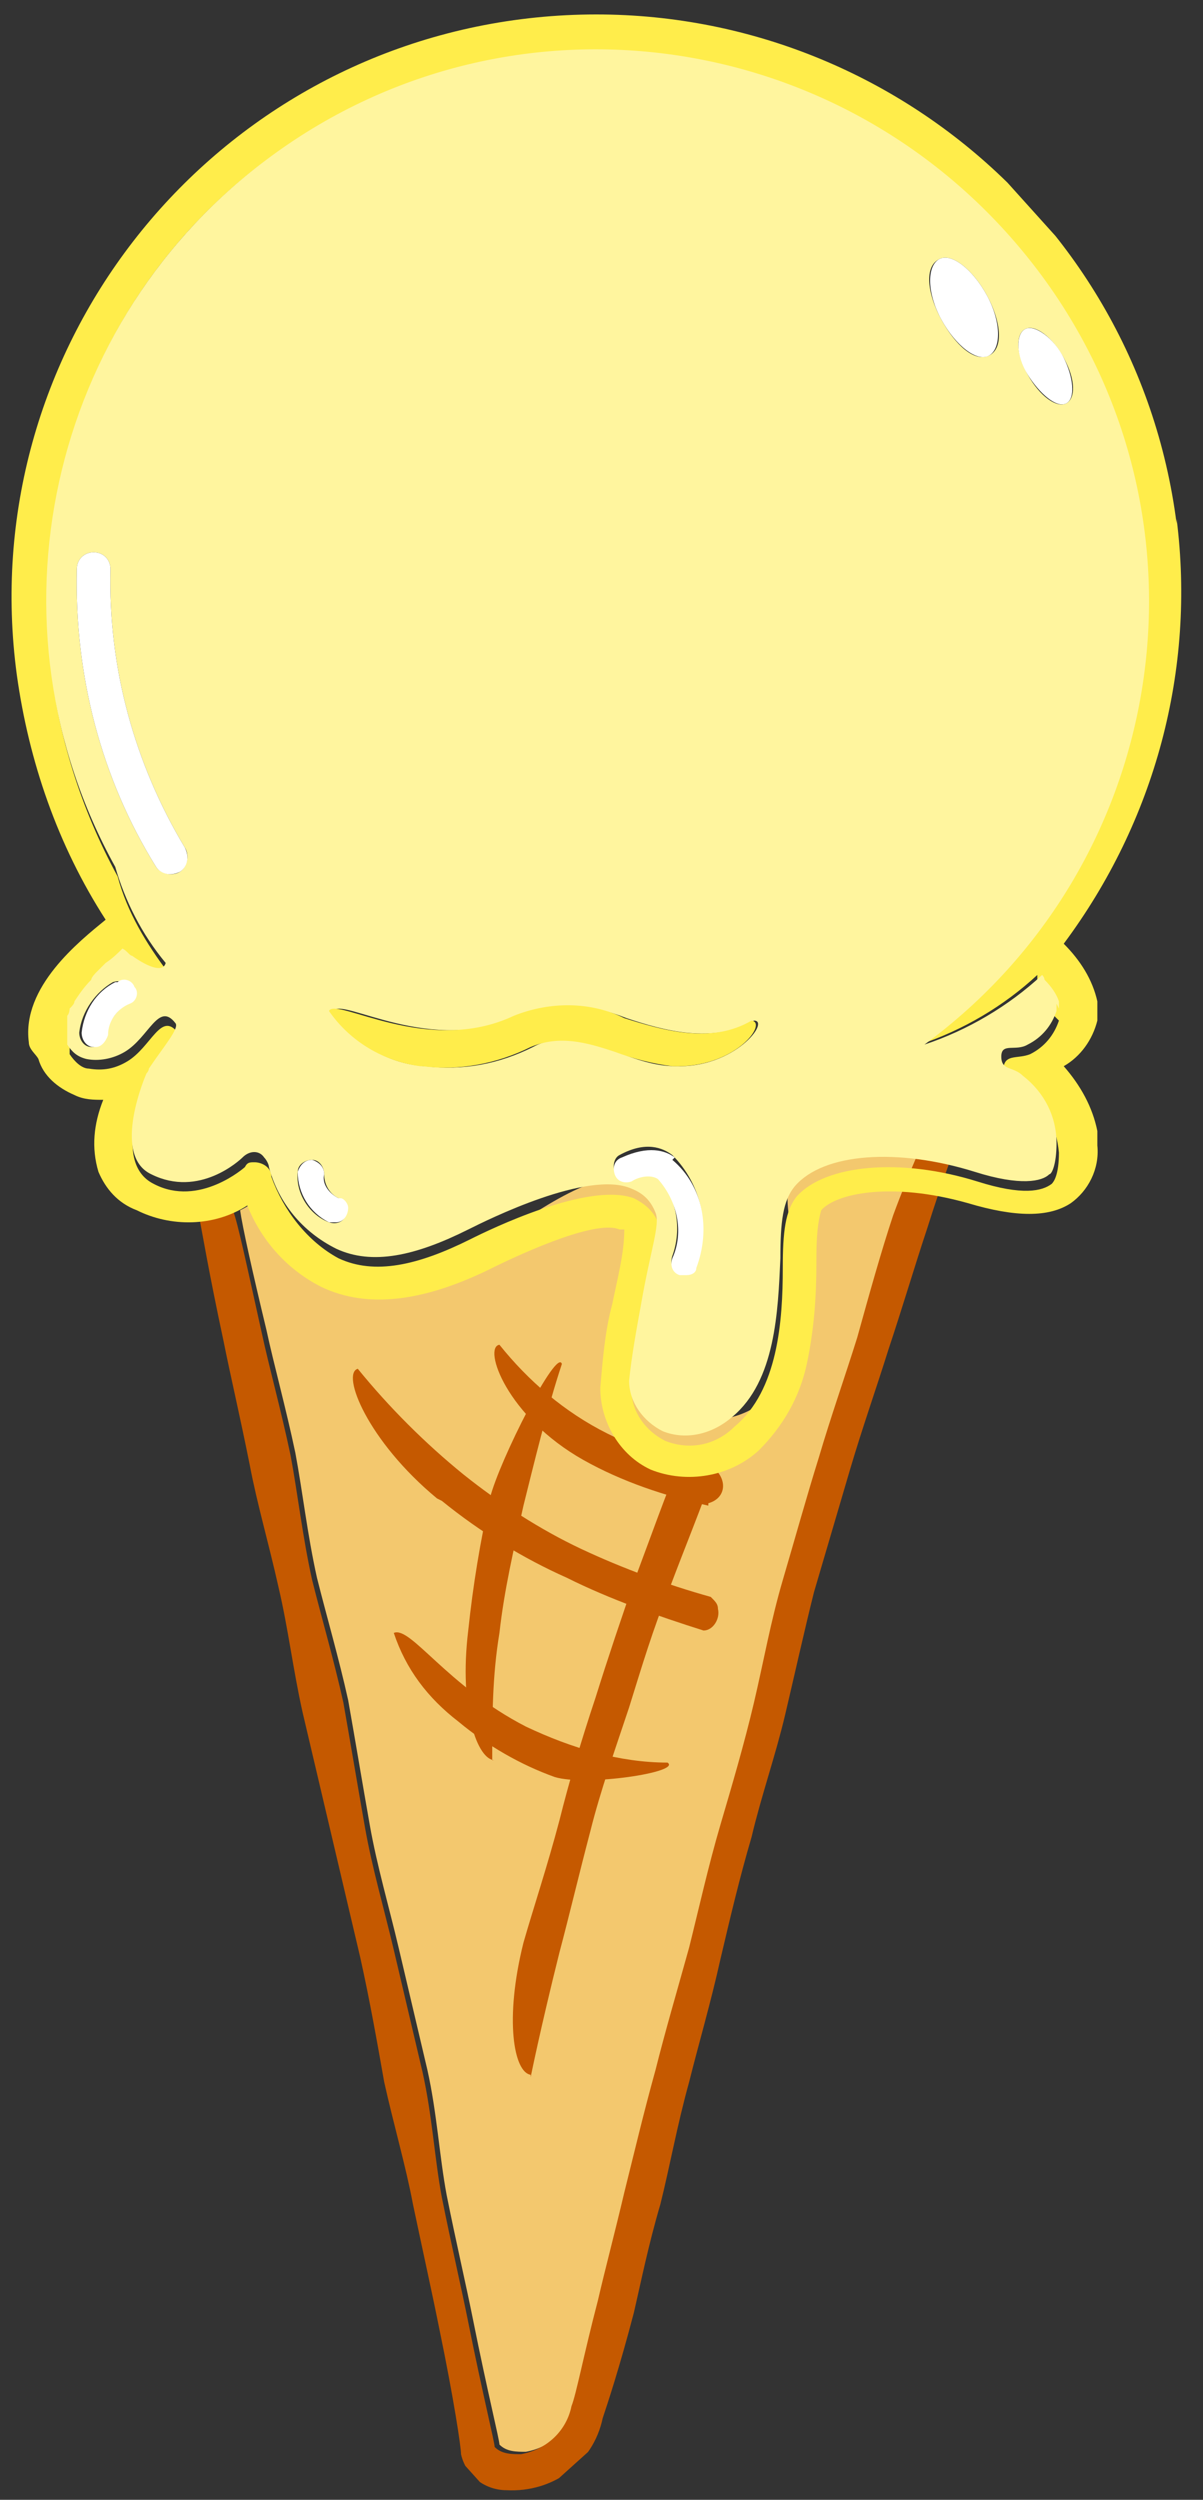 <?xml version="1.0" encoding="UTF-8"?>
<svg id="Capa_1" xmlns="http://www.w3.org/2000/svg" xmlns:xlink="http://www.w3.org/1999/xlink" version="1.1" viewBox="0 0 50.1 104.1">
  <rect x="0" y="0" width="50.1" height="104.1" fill="#333333" stroke="none"/>
  <!-- Generator: Adobe Illustrator 29.3.1, SVG Export Plug-In . SVG Version: 2.1.0 Build 151)  -->
  <defs>
    <style>
      .st0 {
        fill: none;
      }

      .st1 {
        fill: #f3c86e;
      }

      .st2 {
        fill: #ffed4b;
      }

      .st3 {
        fill: #fff59e;
      }

      .st4 {
        fill: #fff;
      }

      .st5 {
        fill: #c55900;
      }

      .st6 {
        clip-path: url(#clippath);
      }
    </style>
    <clipPath id="clippath">
      <rect class="st0" x="-16.2" y="7" width="80.4" height="81.5" transform="translate(-25.8 28.3) rotate(-42)"/>
    </clipPath>
  </defs>
  <g id="Grupo_882">
    <g class="st6">
      <g id="Grupo_881">
        <path id="Trazado_22249" class="st1" d="M25.4,49.2c0,0,.2,0,.3,0,0,0,.2,0,.2,0,0,1,0,2.1,0,3.1-.1,1.2-.2,2.3,0,3.5.2,1.4,1.1,2.6,2.5,3.1,2.7.9,4.7-1.2,5.2-3.6.1-.6.2-1.3,0-2-.1-.8-.5-1.6-.7-2.4-.2-1-.1-2,.2-2.9,0-.3.2-.5.4-.7.4-.4.8-.2,1.2-.3.4,0,.7-.3,1.1-.4,1.1-.2,2.2-.3,3.3-.2-.5,1.2-1.1,2.5-1.7,4.1-.5,1.5-1,3.3-1.5,5.1-.5,1.6-1.1,3.3-1.6,5-.5,1.7-1,3.4-1.5,5.1-.5,1.7-.8,3.4-1.2,5.1s-.9,3.4-1.4,5.1c-.5,1.7-.9,3.5-1.3,5.1-.5,1.8-1,3.5-1.4,5.1-.5,1.8-.9,3.5-1.3,5.1-.4,1.7-.8,3.2-1.1,4.5-.6,2.3-.9,3.9-1.1,4.4-.2,1-1,1.8-2.1,2-.4,0-.8,0-1.1-.3,0-.2-.5-2.2-1.1-5.2-.3-1.5-.7-3.2-1.1-5.2-.3-1.6-.4-3.4-.8-5.2-.4-1.7-.8-3.4-1.2-5.1-.4-1.7-.9-3.4-1.2-5.1s-.6-3.5-.9-5.2c-.4-1.8-.9-3.5-1.3-5.1-.4-1.8-.6-3.6-.9-5.2-.4-1.9-.9-3.7-1.2-5.1-.6-2.5-1-4.3-1.1-5,.2-.1.4-.2.6-.4.7,1.4,2,2.5,3.5,3,1.9.6,4.2.1,6.7-1.5,1.2-.8,4.5-3.3,6-2.2.6.5.9,1.3.8,2.1-.2.8-.6,1.5-1.1,2.1-.3.3-.5.6-.7.9-.2.3-.1.7,0,1v-.3"/>
        <path id="Trazado_22250" class="st5" d="M18.4,62.5c1.6,1.3,3.4,2.4,5.2,3.2,1.8.9,3.8,1.6,5.7,2.2.4,0,.7-.5.6-.9,0-.2-.1-.3-.3-.5-1.8-.5-3.7-1.2-5.4-2-1.7-.8-3.4-1.9-4.9-3.1-1.6-1.3-3.1-2.8-4.4-4.4-.7.2.4,3,3.3,5.4"/>
        <path id="Trazado_22251" class="st5" d="M16.4,68c.5,1.5,1.4,2.7,2.7,3.7,1.2,1,2.6,1.8,4,2.3,1.3.4,5.3-.2,4.7-.6-2,0-4-.6-5.9-1.5-3.3-1.7-4.8-4.2-5.5-3.9"/>
        <path id="Trazado_22252" class="st5" d="M22.1,86.5s.4-2,1.2-5.2c.4-1.5.8-3.2,1.3-5.1.4-1.6,1-3.3,1.6-5.1.5-1.6,1-3.3,1.7-5,.6-1.6,1.3-3.3,1.9-5,0-.5-.5-.8-1-.7-.1,0-.3,0-.4.2-.7,1.7-1.3,3.4-1.9,5-.6,1.7-1.2,3.5-1.7,5.1-.6,1.8-1.1,3.5-1.5,5.1-.5,1.9-1.1,3.7-1.5,5.1-.8,3.2-.4,5.4.3,5.5"/>
        <path id="Trazado_22253" class="st5" d="M20.5,73.3c0-1.8,0-3.5.3-5.3.2-1.8.6-3.5,1-5.3.4-1.6,1-4.1,1.6-5.9-.2-.7-2.6,4-3,5.6-.4,1.8-.7,3.6-.9,5.5-.4,3.3.4,5.4,1.1,5.4"/>
        <path id="Trazado_22254" class="st5" d="M29.5,62.6c.7-.2.8-.9.3-1.4-1.6-.3-3.1-.8-4.5-1.5-1.8-.9-3.3-2.2-4.5-3.7-.7.1.3,3,3.5,4.8,1.6.9,3.4,1.5,5.2,1.9"/>
        <path id="Trazado_22255" class="st5" d="M8.3,50.7c.1.5.4,2.3,1,5.1.3,1.5.7,3.2,1.1,5.2.3,1.6.8,3.3,1.2,5.1.4,1.7.6,3.4,1,5.2.4,1.7.8,3.4,1.2,5.1s.8,3.4,1.2,5.1c.4,1.8.7,3.5,1,5.2.4,1.8.9,3.5,1.2,5.1.4,1.9.8,3.7,1.1,5.2.6,2.9.9,4.9.9,5.2.2.9,1,1.5,1.9,1.5,1.9.1,3.6-1.1,4-3,.2-.6.7-2.1,1.3-4.4.3-1.3.6-2.8,1.1-4.5.4-1.6.7-3.3,1.2-5.1.4-1.6.9-3.3,1.3-5.1.4-1.7.8-3.4,1.3-5.1.4-1.7,1-3.4,1.4-5.1s.8-3.5,1.2-5.1c.5-1.7,1-3.4,1.5-5.1.5-1.7,1.1-3.4,1.6-5,.6-1.8,1.1-3.5,1.6-5,.6-1.9,1.2-3.6,1.8-4.9-.3-.7-.6-.7-1.2-.5-.6,1.4-1.3,2.9-2,4.8-.5,1.5-1,3.3-1.5,5.1-.5,1.6-1.1,3.3-1.6,5-.5,1.6-1,3.4-1.5,5.1-.5,1.7-.8,3.4-1.2,5.1s-.9,3.4-1.4,5.1c-.5,1.7-.9,3.5-1.3,5.1-.5,1.8-1,3.5-1.4,5.1-.5,1.8-.9,3.5-1.3,5.1-.4,1.7-.8,3.2-1.1,4.5-.6,2.3-.9,3.9-1.1,4.4-.2,1-1,1.8-2.1,2-.4,0-.8,0-1.1-.3,0-.2-.5-2.2-1.1-5.2-.3-1.5-.7-3.2-1.1-5.2-.3-1.6-.4-3.4-.8-5.2-.4-1.7-.8-3.4-1.2-5.1-.4-1.7-.9-3.4-1.2-5.1s-.6-3.5-.9-5.2c-.4-1.8-.9-3.5-1.3-5.1-.4-1.8-.6-3.6-.9-5.2-.4-1.9-.9-3.7-1.2-5.1-.6-2.7-1-4.6-1.2-5.1-.6-.3-.7,0-1.3.4"/>
        <path id="Trazado_22256" class="st2" d="M49,21.8C47.3,8.5,35.1-.9,21.7.8,8.4,2.5-1.1,14.7.7,28.1c.5,3.6,1.7,7.1,3.7,10.2-1.1.9-3.5,2.8-3.2,5.1,0,.3.3.5.4.7.2.7.8,1.2,1.5,1.5.4.2.8.2,1.2.2-.4,1-.5,2-.2,3,.3.7.8,1.3,1.6,1.6,1.4.7,3.2.7,4.6-.2.6,1.5,1.7,2.7,3.1,3.4,1.9.9,4.2.6,6.9-.7,1.8-.9,4.6-2.1,5.5-1.7,0,0,.2,0,.2,0,0,1-.3,2.1-.5,3.1-.3,1.1-.4,2.3-.5,3.5,0,1.4.8,2.8,2.1,3.4,1.5.6,3.3.3,4.5-.8,1-1,1.7-2.2,2-3.6.3-1.4.4-2.8.4-4.2,0-.7,0-1.5.2-2.2.6-.7,2.9-1.2,6.1-.3,2,.6,3.4.6,4.3,0,.7-.5,1.2-1.4,1.1-2.4,0-.2,0-.4,0-.6-.2-1-.7-1.9-1.4-2.7.7-.4,1.2-1.1,1.4-1.9,0-.3,0-.5,0-.8-.2-.9-.7-1.7-1.4-2.4,3.8-5.1,5.5-11.4,4.7-17.7M44.1,42.5c-.2.6-.6,1.1-1.2,1.4-.5.2-1,0-1.1.5s.4.4.9.8c.8.7,1.3,1.7,1.4,2.8,0,.9-.2,1.2-.3,1.3-.4.3-1.2.5-3.1-.1-3.2-1-6.3-.7-7.5.6-.5.6-.6,1.5-.6,3,0,2.2-.2,5.1-2,6.6-.8.8-1.9,1-2.9.6-.8-.4-1.4-1.2-1.4-2.1,0-1.1.3-2.2.5-3.2.4-2.3.8-3.3.6-3.8-.2-.5-.6-.8-1-1-1.9-.7-6,1.3-6.8,1.7-2.2,1.1-4,1.5-5.5.8-1.3-.7-2.3-2-2.8-3.4,0-.4-.4-.6-.7-.6-.2,0-.3,0-.4.2,0,0-1.9,1.7-3.8.7-1.8-.9-.3-4.2-.2-4.2,0,0,0-.1.1-.2.6-.9,1.2-1.7,1.1-1.9-.7-.9-1.1.6-2.1,1.2-.5.3-1,.4-1.6.3-.3,0-.6-.3-.8-.6,0-.1,0-.2,0-.3,0,0,0,0,0,0,0,0,0-.2,0-.3,0,0,0,0,0,0,0,0,0-.2,0-.3,0,0,0,0,0,0,0,0,0-.2,0-.3,0,0,0,0,0,0,0,0,0-.2.1-.3,0,0,0,0,0,0,0,0,0-.2.2-.3,0,0,0,0,0,0,.2-.3.4-.6.7-.9h0c0,0,.2-.2.2-.3,0,0,0,0,.1-.1s0,0,.1-.1c0,0,.1-.1.2-.2h0c.3-.2.5-.5.8-.7,0,.1.2.2.3.4.7.5,1.3.7,1.4.3-.9-1.2-1.7-2.5-2.1-4C-1.3,25.1,2.6,11.1,13.7,5c11-6.2,25-2.2,31.1,8.9,5.6,10.1,2.9,22.8-6.5,29.6,1.8-.6,3.5-1.6,4.9-2.9v.2c.1,0,.2,0,.2,0,.2.3.4.5.5.9h0c0,0,0,.1,0,.2,0,0,0,0,0,0s0,0,0,.1,0,0,0,.1,0,0,0,0c0,0,0,.2,0,.2"/>
        <path id="Trazado_22257" class="st3" d="M44.1,42s0,0,0-.1,0,0,0,0c0,0,0-.1,0-.2h0c-.1-.3-.3-.6-.6-.9,0,0,0-.1-.1-.2-1.4,1.3-3.1,2.3-4.9,2.9,10.2-7.5,12.4-21.8,4.9-32C35.8,1.2,21.5-1,11.3,6.5,2,13.3-.8,26,4.8,36.1c.4,1.4,1.1,2.8,2.1,4-.1.4-.7.2-1.4-.3-.1,0-.2-.2-.4-.3-.2.2-.4.4-.7.6h0c0,0-.1.1-.2.2,0,0,0,0-.1.1s0,0-.1.1c0,0-.2.2-.2.3h0c-.3.3-.5.6-.7.9h0c0,.1-.1.2-.2.3,0,0,0,0,0,0,0,0,0,.2-.1.3,0,0,0,0,0,0,0,0,0,.2,0,.3h0c0,.2,0,.2,0,.3,0,0,0,0,0,0,0,0,0,.2,0,.3,0,0,0,0,0,0,0,.1,0,.2,0,.3.2.3.4.5.8.6.5.1,1.1,0,1.6-.3,1-.6,1.4-2.1,2.1-1.2.2.2-.5,1-1.1,1.9,0,0,0,.1-.1.2,0,0-1.5,3.4.2,4.2,2,1,3.7-.6,3.8-.7.3-.3.7-.3.9,0,.1.1.2.3.2.4.4,1.5,1.4,2.7,2.8,3.4,1.5.7,3.3.3,5.5-.8.8-.4,5-2.5,6.8-1.7.5.2.8.5,1,1,.2.5-.2,1.5-.6,3.8-.2,1.1-.4,2.2-.5,3.2,0,.9.6,1.7,1.4,2.1,1,.4,2.1.1,2.9-.6,1.8-1.5,1.9-4.4,2-6.6,0-1.5.1-2.4.6-3,1.2-1.4,4.3-1.6,7.5-.6,1.9.6,2.8.4,3.1.1.1,0,.3-.4.3-1.3,0-1.1-.5-2.1-1.4-2.8-.4-.4-.9-.2-.9-.8s.6-.2,1.1-.5c.6-.3,1-.8,1.2-1.4,0,0,0-.2,0-.2,0,0,0,0,0,0s0,0,0-.1M5.3,41.8c-.5.3-.8.8-.9,1.3,0,.2-.2.4-.5.5,0,0,0,0-.1,0-.3,0-.5-.3-.5-.6.1-.9.7-1.7,1.4-2.1.3-.1.6,0,.7.2.1.3,0,.6-.2.7M44.3,14.9c.5.9.5,1.7.1,1.9s-1.1-.3-1.6-1.2-.5-1.7-.1-1.9,1.1.3,1.6,1.2M21.5,42.3c1.5-.6,3.1-.5,4.6.1,1.5.5,3.6,1.1,5.3.1.7,0-.8,2-3.3,1.9-.8,0-1.7-.3-2.4-.6-1.3-.4-2.4-.8-3.5-.2-1.4.7-2.9,1-4.5.8-1.6-.1-3-1-3.8-2.3.3-.6,4.1,1.9,7.7.2M39.1,10.8c.5-.3,1.4.4,2,1.5.6,1.1.7,2.2.1,2.5s-1.4-.4-2-1.5-.7-2.2-.1-2.5M3.2,23.7c0-.4.3-.7.7-.7.4,0,.7.3.7.7-.1,4.1,1,8.1,3.1,11.6.2.3.1.8-.2,1-.3.2-.8.1-1-.2h0c-2.3-3.7-3.4-8-3.3-12.4M14.4,50.6c-.1.3-.4.4-.7.3,0,0,0,0,0,0-.8-.3-1.4-1.2-1.3-2.1,0-.3.3-.5.6-.5.3,0,.5.3.5.6,0,.4.2.8.6,1,.3.1.4.4.3.7M29,52.7c-.1.3-.4.4-.7.3-.3-.1-.4-.4-.3-.7.4-1.1.2-2.4-.6-3.3-.3-.2-.7,0-1.1.1-.3.1-.6,0-.7-.3-.1-.3,0-.6.2-.7,1.1-.6,1.8-.3,2.2,0,1.2,1.2,1.6,3,1,4.5"/>
        <path id="Trazado_22258" class="st2" d="M17.6,44.4c1.5.2,3.1-.1,4.5-.8,1.2-.5,2.3-.2,3.5.2.8.3,1.6.5,2.4.6,2.6.1,4-1.8,3.3-1.9-1.7,1-3.7.4-5.3-.1-1.4-.7-3.1-.7-4.6-.1-3.6,1.7-7.4-.8-7.7-.2.9,1.3,2.3,2.1,3.8,2.3"/>
        <path id="Trazado_22259" class="st4" d="M41.2,14.8c.5-.3.5-1.4-.1-2.5s-1.5-1.8-2-1.5-.5,1.4.1,2.5,1.5,1.8,2,1.5"/>
        <path id="Trazado_22260" class="st4" d="M42.7,13.7c-.4.2-.4,1.1.1,1.9s1.2,1.4,1.6,1.2.3-1.1-.1-1.9-1.2-1.4-1.6-1.2"/>
        <path id="Trazado_22261" class="st4" d="M6.5,36.1c.2.3.6.4,1,.2.3-.2.4-.6.2-1-2.1-3.5-3.2-7.5-3.1-11.6,0-.4-.3-.7-.7-.7-.4,0-.7.3-.7.7-.1,4.4,1,8.7,3.3,12.4"/>
        <path id="Trazado_22262" class="st4" d="M4.8,40.9c-.8.4-1.3,1.2-1.4,2.1,0,.3.2.6.5.6,0,0,0,0,0,0,0,0,0,0,.1,0,.2,0,.4-.2.5-.5,0-.6.4-1.1.9-1.3.3-.1.4-.5.2-.7-.1-.3-.5-.4-.7-.2h0"/>
        <path id="Trazado_22263" class="st4" d="M28.1,48.2c-.4-.3-1.1-.5-2.2,0-.3.1-.4.4-.3.7.1.3.4.4.7.3,0,0,0,0,0,0,.3-.2.8-.3,1.1-.1.8.9,1.1,2.2.6,3.3-.1.3,0,.6.3.7,0,0,.2,0,.3,0,.2,0,.4-.1.4-.3.6-1.6.3-3.4-1-4.5"/>
        <path id="Trazado_22264" class="st4" d="M14.1,49.9c-.4-.2-.7-.6-.6-1,0-.3-.2-.5-.5-.6-.3,0-.5.2-.6.5,0,.9.5,1.7,1.3,2.1,0,0,.2,0,.3,0,.3,0,.5-.3.5-.6,0-.2-.2-.4-.3-.4"/>
      </g>
    </g>
  </g>
</svg>